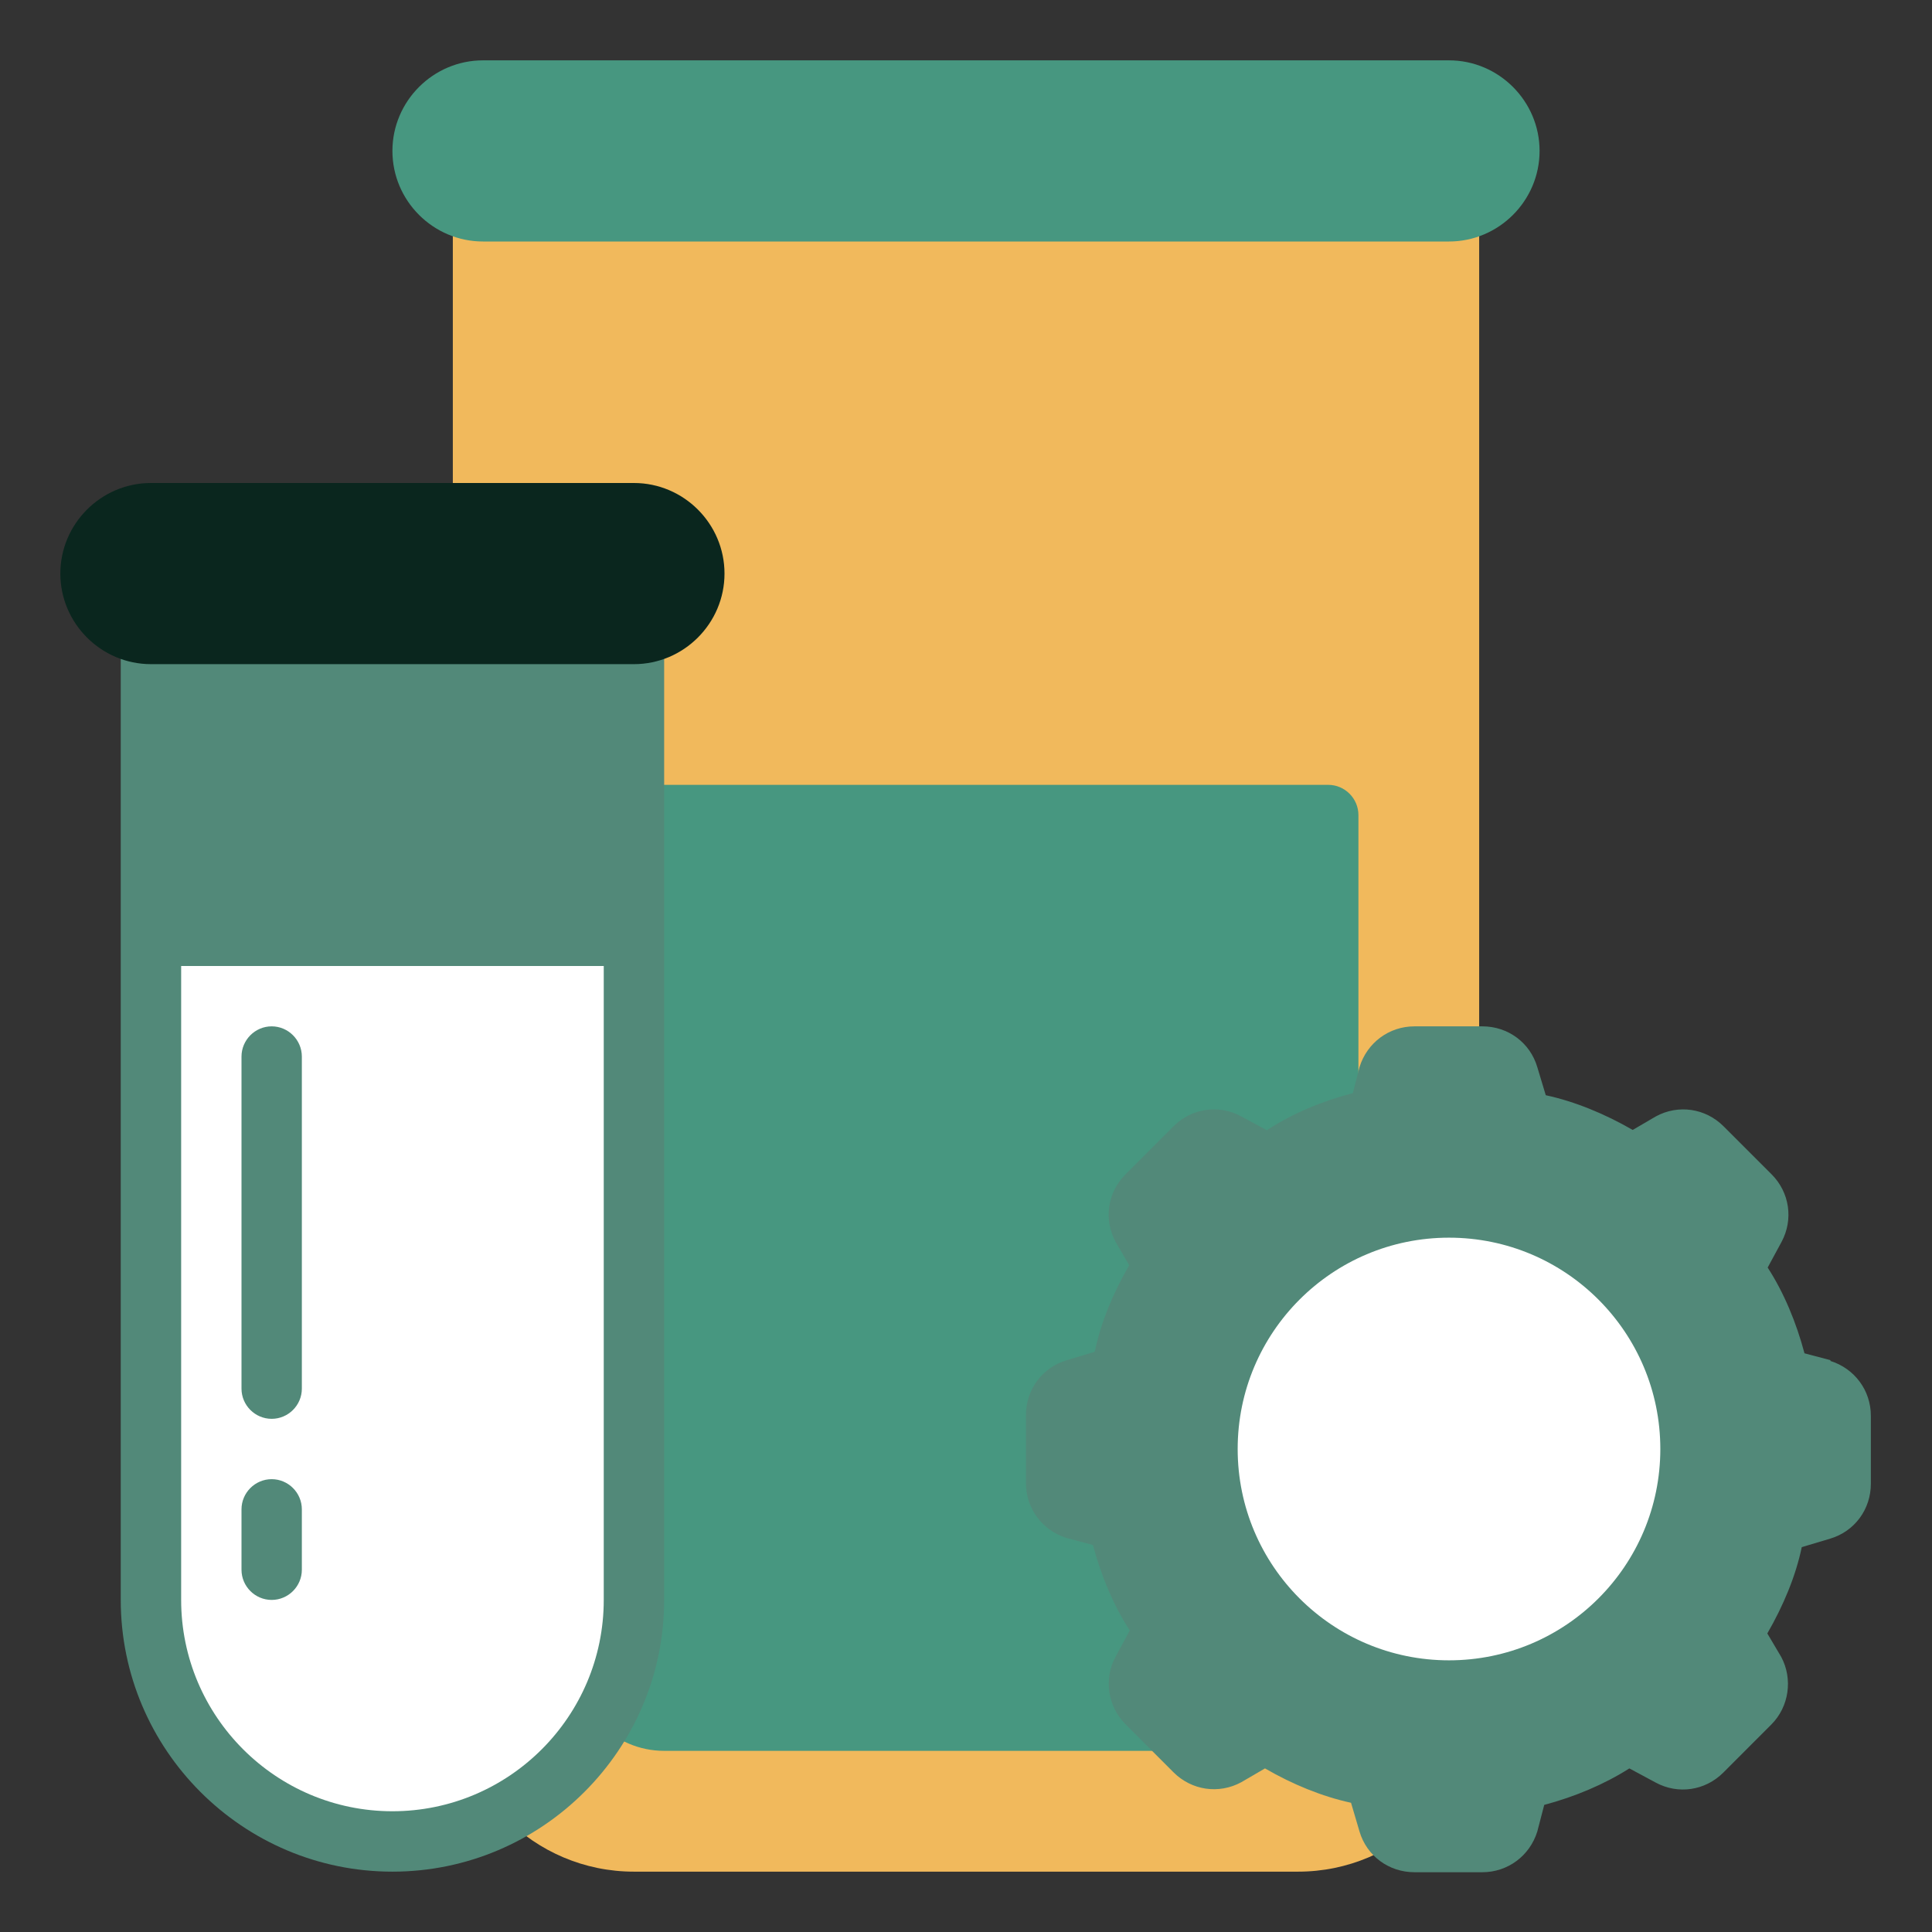 <svg width="34" height="34" viewBox="0 0 34 34" fill="none" xmlns="http://www.w3.org/2000/svg">
<rect x="0" y="0" width="34" height="34" fill="#333333" stroke="none"/>
<path d="M25.5 3.188H8.5C8.208 3.188 7.969 3.427 7.969 3.719V29.75C7.969 31.508 9.398 32.938 11.156 32.938H22.844C24.602 32.938 26.031 31.508 26.031 29.75V3.719C26.031 3.427 25.792 3.188 25.5 3.188Z" fill="#F1B95C"/>
<path d="M23.375 13.812H10.625C10.333 13.812 10.094 14.052 10.094 14.344V29.219C10.094 30.095 10.811 30.812 11.688 30.812H22.312C23.189 30.812 23.906 30.095 23.906 29.219V14.344C23.906 14.052 23.667 13.812 23.375 13.812ZM25.5 1.062H8.5C7.623 1.062 6.906 1.78 6.906 2.656C6.906 3.533 7.623 4.25 8.5 4.25H25.5C26.377 4.25 27.094 3.533 27.094 2.656C27.094 1.78 26.377 1.062 25.5 1.062Z" fill="#479780"/>
<path d="M11.156 10.625H2.656C2.364 10.625 2.125 10.864 2.125 11.156V28.156C2.125 30.791 4.271 32.938 6.906 32.938C9.541 32.938 11.688 30.791 11.688 28.156V11.156C11.688 10.864 11.448 10.625 11.156 10.625Z" fill="#528979"/>
<path d="M10.625 17V28.156C10.625 30.207 8.957 31.875 6.906 31.875C4.856 31.875 3.188 30.207 3.188 28.156V17H10.625Z" fill="white"/>
<path d="M32.218 23.938L31.756 23.816C31.612 23.274 31.394 22.748 31.108 22.307L31.352 21.856C31.564 21.462 31.495 20.984 31.177 20.666L30.332 19.821C30.013 19.502 29.535 19.433 29.142 19.646L28.733 19.885C28.244 19.603 27.718 19.385 27.203 19.274L27.054 18.78C26.927 18.349 26.539 18.062 26.087 18.062H24.892C24.446 18.062 24.058 18.349 23.925 18.78L23.808 19.237C23.261 19.38 22.74 19.598 22.294 19.89L21.843 19.646C21.449 19.433 20.971 19.502 20.652 19.821L19.808 20.666C19.489 20.984 19.42 21.462 19.633 21.856L19.872 22.265C19.59 22.753 19.372 23.274 19.266 23.789L18.772 23.938C18.342 24.066 18.055 24.453 18.055 24.905V26.1C18.055 26.547 18.342 26.934 18.772 27.067L19.234 27.189C19.378 27.731 19.595 28.252 19.882 28.693L19.633 29.155C19.42 29.543 19.494 30.032 19.808 30.345L20.652 31.19C20.971 31.508 21.449 31.578 21.843 31.365L22.262 31.121C22.746 31.402 23.266 31.615 23.776 31.726L23.925 32.231C24.052 32.661 24.44 32.948 24.892 32.948H26.087C26.533 32.948 26.921 32.661 27.054 32.231L27.176 31.763C27.713 31.62 28.233 31.402 28.674 31.121L29.137 31.37C29.53 31.583 30.008 31.514 30.327 31.195L31.171 30.35C31.485 30.037 31.554 29.548 31.347 29.16L31.102 28.746C31.384 28.257 31.602 27.737 31.708 27.227L32.207 27.078C32.638 26.95 32.924 26.562 32.924 26.111V24.916C32.924 24.469 32.638 24.082 32.207 23.949L32.218 23.938Z" fill="#528979"/>
<path d="M25.5 29.219C27.554 29.219 29.219 27.554 29.219 25.5C29.219 23.446 27.554 21.781 25.5 21.781C23.446 21.781 21.781 23.446 21.781 25.5C21.781 27.554 23.446 29.219 25.5 29.219Z" fill="white"/>
<path d="M11.156 8.5H2.656C1.78 8.5 1.062 9.217 1.062 10.094C1.062 10.97 1.78 11.688 2.656 11.688H11.156C12.033 11.688 12.75 10.97 12.75 10.094C12.75 9.217 12.033 8.5 11.156 8.5Z" fill="#0A261E"/>
<path d="M4.781 24.969C4.489 24.969 4.25 24.73 4.25 24.438V18.594C4.25 18.302 4.489 18.062 4.781 18.062C5.073 18.062 5.312 18.302 5.312 18.594V24.438C5.312 24.73 5.073 24.969 4.781 24.969ZM4.781 28.156C4.489 28.156 4.25 27.917 4.25 27.625V26.562C4.25 26.27 4.489 26.031 4.781 26.031C5.073 26.031 5.312 26.27 5.312 26.562V27.625C5.312 27.917 5.073 28.156 4.781 28.156Z" fill="#528979"/>
</svg>
